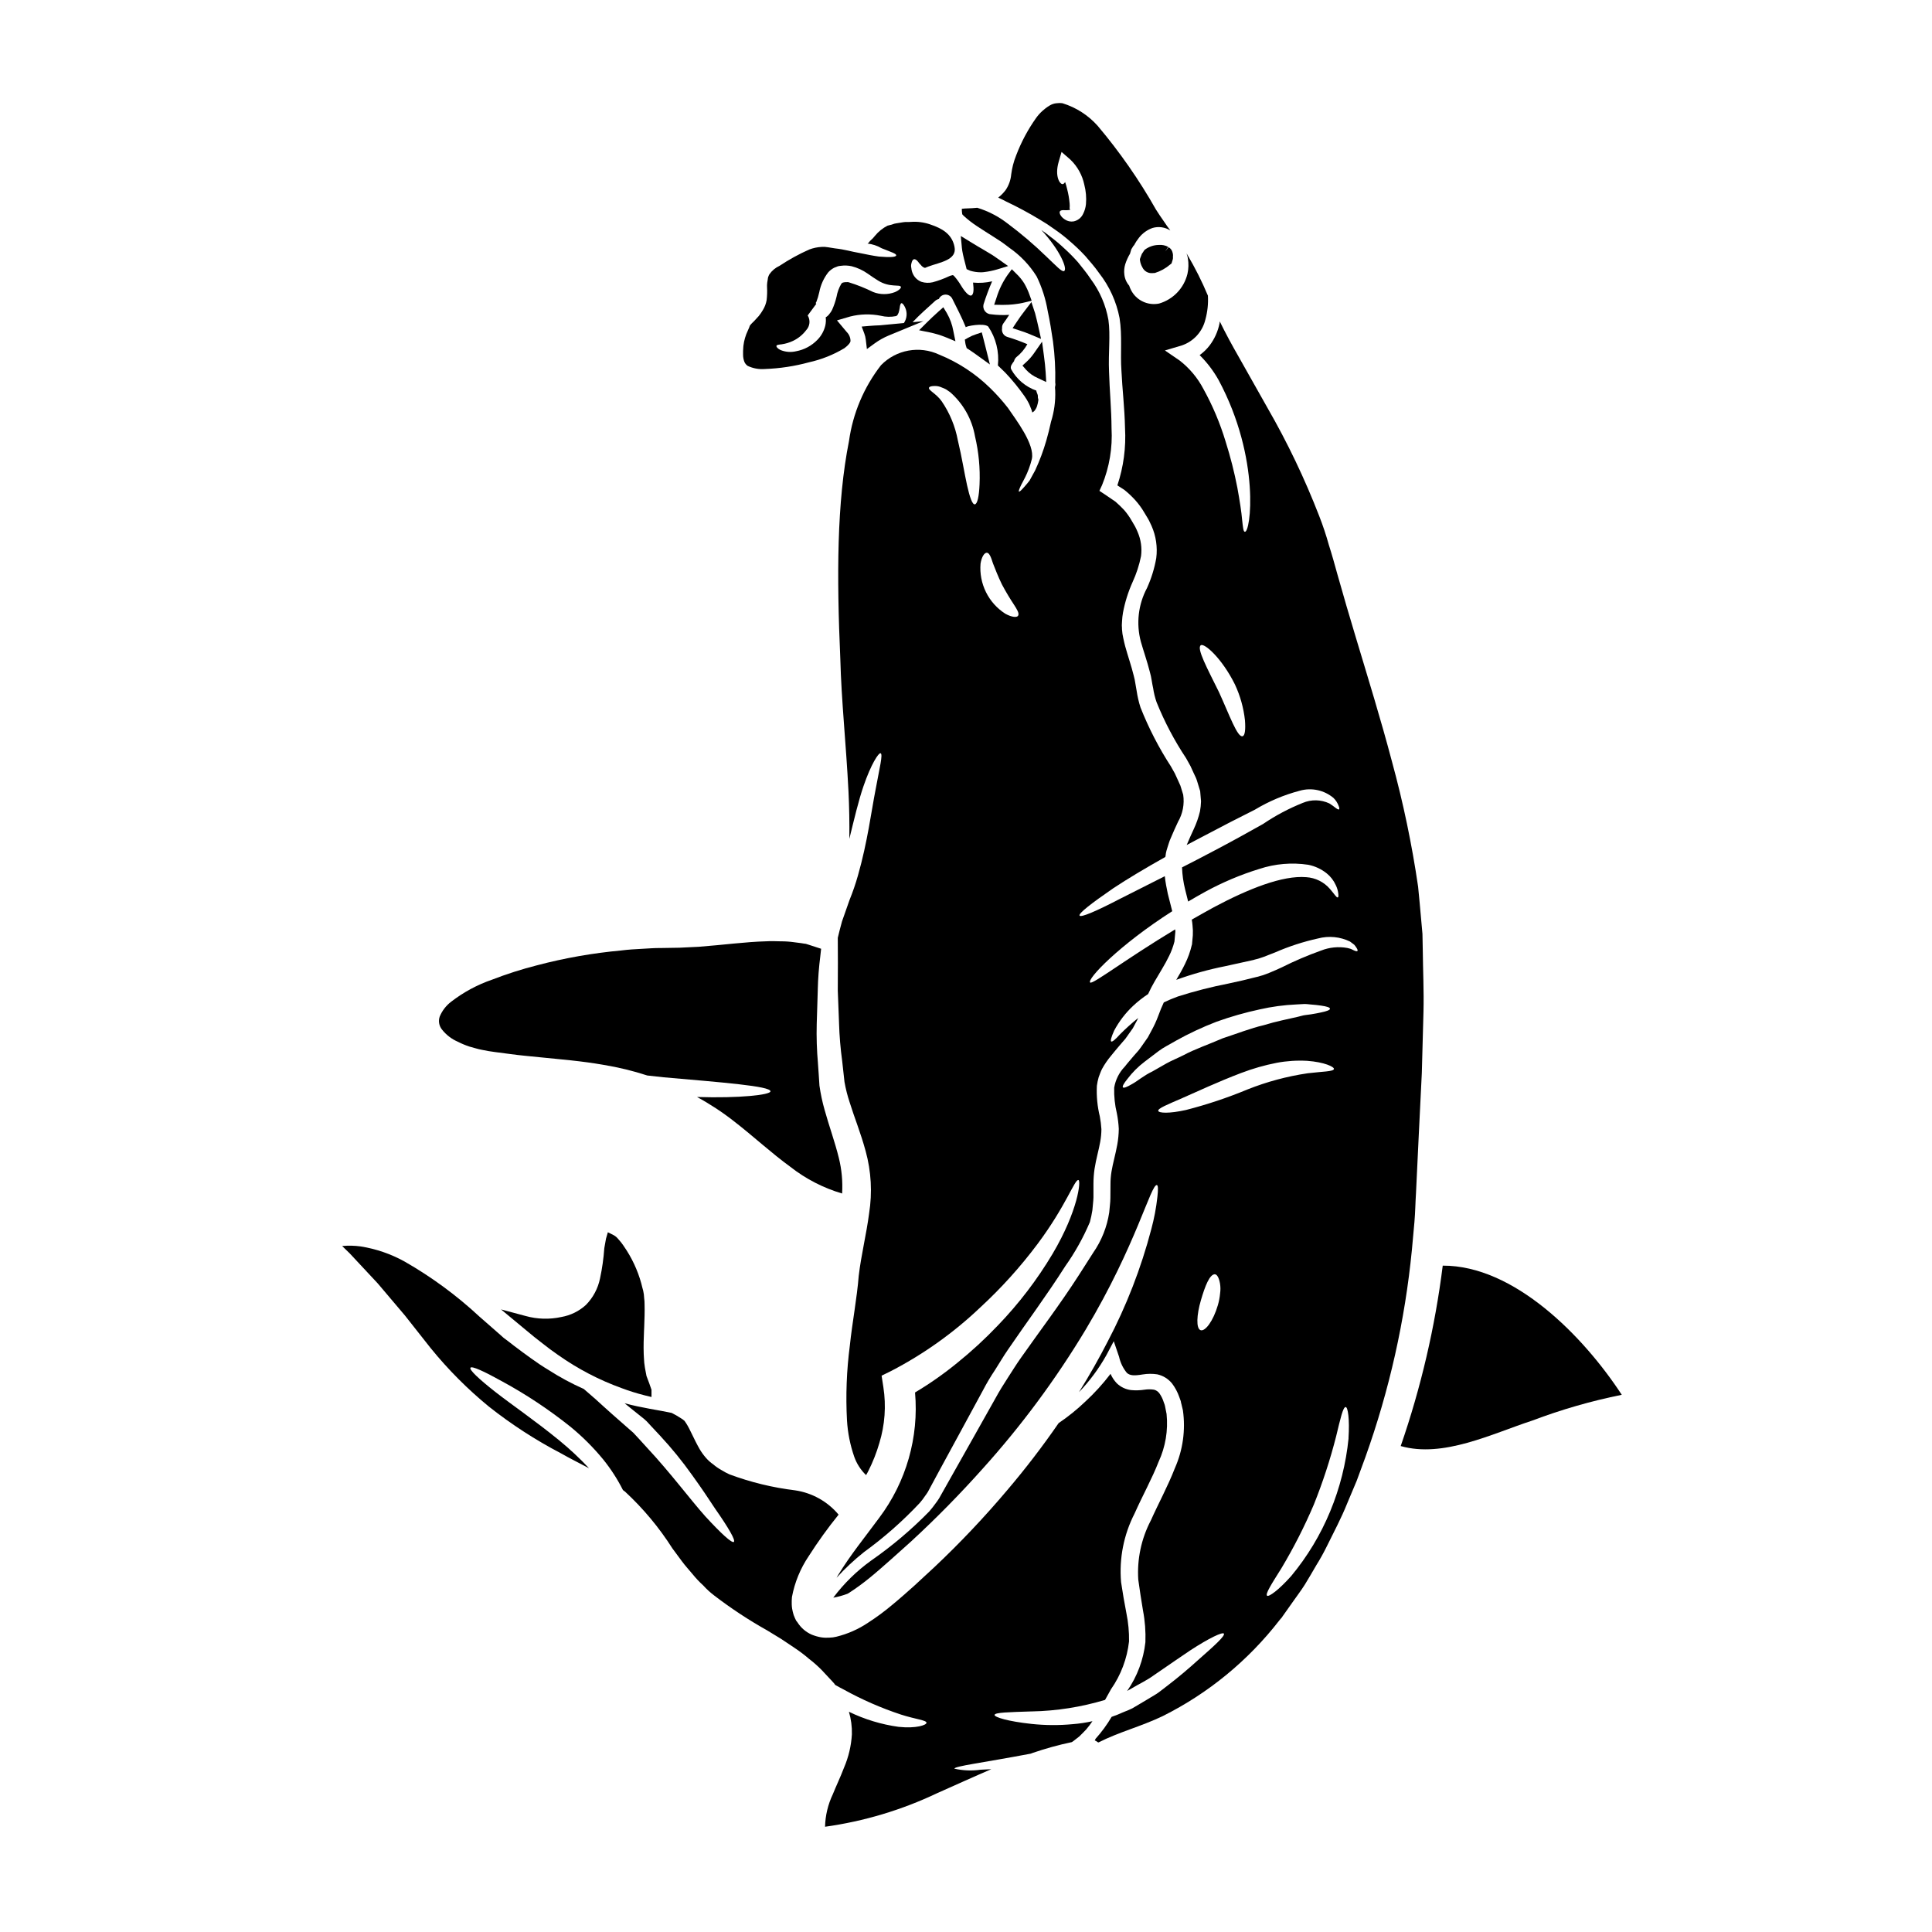 <?xml version="1.0" encoding="UTF-8"?>
<!-- Uploaded to: ICON Repo, www.iconrepo.com, Generator: ICON Repo Mixer Tools -->
<svg fill="#000000" width="800px" height="800px" version="1.1" viewBox="144 144 512 512" xmlns="http://www.w3.org/2000/svg">
 <g>
  <path d="m414.96 240.88 0.93 1.074h-0.004c0.871 0.957 1.938 1.715 3.125 2.227l2.25 1.066-0.145-2.488c-0.086-1.453-0.254-2.93-0.457-4.441l-0.504-3.762-2.172 3.113c-0.57 0.816-1.23 1.566-1.965 2.238z"/>
  <path d="m399.21 211.48c0.141 0.676 0.32 1.348 0.492 2.008l0.465 1.84 1.004 0.441v-0.004c0.867 0.254 1.762 0.387 2.664 0.395 0.297 0 0.59 0 0.887-0.043 1.199-0.137 2.383-0.379 3.543-0.723l2.894-0.887-2.508-1.781c-0.586-0.395-1.18-0.828-1.621-1.113l-2.07-1.242c-1.238-0.719-2.531-1.488-3.824-2.285l-2.516-1.543 0.273 2.938-0.008-0.004c0.066 0.672 0.172 1.344 0.324 2.004z"/>
  <path d="m341.31 239.99c0.191 0.387 0.48 0.723 0.836 0.973 1.418 0.668 2.988 0.953 4.551 0.828 3.945-0.141 7.863-0.734 11.672-1.773 3.32-0.734 6.5-2 9.414-3.75 1.082-0.789 1.609-1.527 1.609-1.918-0.008-0.887-0.367-1.734-1-2.363l-2.582-3.082 3.5-1.027c2.656-0.668 5.43-0.734 8.113-0.195 1.328 0.332 2.715 0.359 4.055 0.082 0.168-0.055 0.25-0.191 0.395-0.332 0.082-0.195 0.195-0.395 0.281-0.586h-0.004c0.117-0.398 0.211-0.805 0.277-1.219 0.082-0.809 0.25-1.25 0.473-1.277 0.219-0.027 0.555 0.309 0.918 1.027h-0.004c0.684 1.355 0.582 2.973-0.27 4.231l-6.359 0.602c-0.934 0.027-1.922 0.086-2.883 0.168l-1.945 0.168 0.688 1.824c0.199 0.523 0.332 1.07 0.395 1.625l0.297 2.512 2.047-1.496c1.16-0.844 2.414-1.551 3.742-2.102l9.195-3.793-2.879 0.273c1.871-1.996 3.938-3.781 5.984-5.648v-0.004c0.277-0.246 0.609-0.418 0.973-0.5 0.305-0.688 0.98-1.141 1.734-1.164 0.754-0.023 1.457 0.387 1.809 1.055 1.25 2.5 2.555 5 3.613 7.613-0.113-0.281 4.773-1.25 5.945-0.195h-0.004c2.035 3.027 2.941 6.676 2.555 10.305 0.668 0.641 1.336 1.277 1.969 1.918v-0.004c1.844 1.949 3.543 4.027 5.086 6.223 0.41 0.586 0.781 1.199 1.109 1.836 0.191 0.418 0.395 0.836 0.555 1.309v-0.004c0.133 0.309 0.246 0.625 0.336 0.945l0.055 0.246 0.164-0.109 0.309-0.219c0.348-0.387 0.617-0.84 0.785-1.336 0.164-0.523 0.285-1.066 0.359-1.613 0.027-0.359-0.164-0.414-0.137-1 0.055-0.527-0.395-1.027-0.395-1.527-2.84-0.996-5.215-3-6.668-5.633-0.395-0.809 0.336-1.574 0.75-2.168v-0.004c0.09-0.406 0.305-0.773 0.609-1.055 1.195-0.941 2.184-2.113 2.918-3.441-1.723-0.742-3.484-1.379-5.277-1.918-1-0.285-1.613-1.285-1.418-2.309-0.043-0.449 0.074-0.906 0.336-1.277 0.555-0.746 1.055-1.5 1.555-2.273-1.594 0.105-3.195 0.059-4.777-0.145-0.648-0.008-1.258-0.312-1.652-0.828-0.395-0.512-0.535-1.18-0.375-1.809 0.652-2.074 1.41-4.109 2.277-6.106-1.656 0.387-3.363 0.5-5.059 0.336 0.25 1.945 0.141 3.082-0.395 3.391-0.586 0.336-1.695-0.809-2.754-2.555-0.523-0.887-1.129-1.723-1.805-2.5-0.09-0.117-0.203-0.215-0.332-0.281h-0.027l-0.141-0.027c0 0.055-0.395 0.055-0.863 0.277-1.41 0.668-2.879 1.207-4.387 1.613-0.984 0.227-2.012 0.188-2.973-0.117-0.91-0.352-1.668-1.008-2.137-1.863-0.305-0.562-0.492-1.18-0.543-1.812-0.094-0.406-0.086-0.824 0.027-1.223 0.137-0.613 0.359-1.004 0.664-1.086 0.309-0.082 0.695 0.168 1.109 0.668 0.191 0.289 0.418 0.551 0.668 0.789 0.191 0.27 0.438 0.5 0.723 0.668 0.582 0.305 0.418 0.109 1.336-0.195 3.027-1.137 7.668-1.691 6.914-5.25-0.691-3.418-3.332-4.859-6.414-5.902l-0.004-0.004c-1.648-0.57-3.398-0.801-5.141-0.668-0.664 0.055-1.387-0.027-2.027 0.082-0.641 0.109-1.273 0.219-1.918 0.309-0.641 0.086-0.973 0.332-1.5 0.414l-0.746 0.195c-1.285 0.656-2.422 1.574-3.332 2.691-0.328 0.434-0.703 0.828-1.113 1.18-0.277 0.164-0.582 0.863-0.887 0.863 1.332 0.145 2.617 0.57 3.773 1.246 2.531 1.027 3.938 1.418 3.859 1.891-0.074 0.473-1.637 0.555-4.582 0.309-1.445-0.195-3.148-0.527-5.141-0.945-1.945-0.309-3.891-0.945-6.5-1.223-0.609-0.109-1.25-0.191-1.918-0.305l-0.5-0.055-0.168-0.031h-0.914 0.008c-1.141 0.055-2.266 0.289-3.336 0.695-2.738 1.219-5.375 2.668-7.871 4.328-1.086 0.496-2.016 1.273-2.691 2.254-0.094 0.156-0.168 0.324-0.227 0.5-0.016 0.066-0.043 0.133-0.082 0.191-0.059 0.199-0.098 0.402-0.109 0.609l-0.109 0.668-0.027 0.109v0.086c-0.004 0.074-0.016 0.148-0.027 0.219-0.039 0.352-0.047 0.707-0.027 1.059 0.059 1.141 0.02 2.285-0.117 3.418-0.168 0.926-0.504 1.809-1 2.609-0.316 0.551-0.68 1.078-1.082 1.574l-1.25 1.363c-0.395 0.395-0.691 0.637-0.887 0.891-0.059 0.191-0.168 0.082-0.281 0.445-0.109 0.363-0.219 0.582-0.363 0.891l-0.109 0.246h0.004c-0.617 1.277-1.016 2.648-1.184 4.055l-0.031 0.418c-0.059 0.656-0.074 1.312-0.055 1.969 0 0.676 0.133 1.34 0.387 1.965zm9.879-4.75c1.02-0.152 2.012-0.453 2.945-0.891 1.379-0.648 2.578-1.621 3.5-2.836 1.008-1.059 1.176-2.664 0.414-3.914l2.277-3.082h0.004c0-0.016-0.012-0.027-0.027-0.027-0.25-0.25-0.086-0.141-0.113-0.195-0.027-0.055 0.082-0.137 0.141-0.246v-0.004c0.332-0.848 0.594-1.723 0.785-2.613 0.367-1.926 1.188-3.734 2.391-5.277 0.438-0.48 0.953-0.879 1.527-1.184 0.309-0.137 0.613-0.25 0.918-0.363l0.25-0.082h0.027l0.219-0.027 0.027-0.027h0.066l0.281-0.027h-0.004c0.965-0.137 1.941-0.098 2.891 0.113 1.523 0.391 2.965 1.059 4.25 1.965 1.055 0.723 1.945 1.363 2.754 1.836 3.113 1.945 5.777 0.918 6.031 1.664 0.109 0.25-0.363 0.863-1.574 1.391-1.863 0.711-3.922 0.703-5.777-0.027-2.086-1.031-4.25-1.895-6.477-2.582-0.188-0.051-0.387-0.059-0.582-0.027-0.281-0.016-0.562 0.012-0.832 0.082-0.395 0.109-0.305 0.109-0.555 0.363-0.617 1.055-1.039 2.211-1.25 3.414-0.281 1.191-0.68 2.356-1.18 3.473-0.184 0.379-0.418 0.734-0.691 1.055-0.258 0.379-0.602 0.691-1 0.918 0.09 0.742 0.051 1.492-0.117 2.223-0.348 1.426-1.074 2.731-2.109 3.773-1.512 1.559-3.473 2.609-5.613 3.004-1.387 0.332-2.844 0.215-4.164-0.332-0.863-0.445-1.109-0.863-1.055-1.109 0.055-0.25 0.637-0.316 1.422-0.398z"/>
  <path d="m265.39 420.1c0.965 0.492 1.969 0.91 3 1.25 1.113 0.277 2.168 0.664 3.305 0.863 2.195 0.5 4.887 0.746 7.445 1.109 2.559 0.363 5.246 0.582 7.941 0.863 5.387 0.555 11.02 0.973 16.926 2.027l0.004-0.004c3.906 0.645 7.762 1.582 11.527 2.809 1.418 0.164 2.832 0.305 4.305 0.473 15.555 1.363 28.34 2.336 28.34 3.719 0 0.945-8.137 1.863-19.473 1.504h0.004c3.457 1.875 6.746 4.039 9.84 6.469 5.168 4 9.863 8.387 14.918 12.055v0.004c4.078 3.195 8.727 5.586 13.695 7.051 0.191-3.164-0.098-6.336-0.863-9.414-1.055-4.305-2.613-8.531-3.777-12.75-0.602-2.106-1.055-4.25-1.363-6.418-0.137-2.027-0.246-3.973-0.395-5.859h0.004c-0.312-3.492-0.422-6.996-0.332-10.5 0.109-3.223 0.191-6.195 0.277-8.918v-0.219c0.07-2.938 0.297-5.867 0.668-8.781 0.055-0.609 0.137-1.305 0.219-2-1.109-0.359-2.191-0.719-3.332-1.082l-0.691-0.219v-0.004c-0.156-0.027-0.316-0.047-0.473-0.059l-0.863-0.137c-0.555-0.055-1.137-0.137-1.719-0.219v-0.004c-1.215-0.172-2.441-0.254-3.672-0.25-1.25-0.027-2.527-0.082-3.891 0-5.359 0.141-11.195 0.945-17.75 1.445l-5.117 0.25-4.977 0.082c-1.691-0.027-3.391 0.137-5.117 0.219s-3.504 0.195-5.277 0.418l0.004 0.004c-7.609 0.688-15.145 2.016-22.531 3.969-4.008 1.023-7.949 2.285-11.809 3.781-3.891 1.34-7.535 3.305-10.797 5.816-1.352 1.02-2.402 2.375-3.055 3.938-0.41 1.156-0.203 2.445 0.555 3.414 1.125 1.449 2.606 2.586 4.297 3.305z"/>
  <path d="m397.2 234.44-0.555-2.719c-0.297-1.68-0.883-3.293-1.734-4.769l-0.922-1.527-1.328 1.18c-1.078 0.961-2.129 1.949-3.148 2.969l-1.945 1.945 2.691 0.547h0.004c1.496 0.297 2.957 0.738 4.371 1.309z"/>
  <path d="m399.01 200.79c0.098 0.129 0.211 0.246 0.328 0.359 1.133 1.043 2.352 1.992 3.641 2.832 1.391 0.918 2.805 1.805 4.25 2.723 0.719 0.473 1.473 0.945 2.191 1.418 0.836 0.582 1.418 1.055 2.082 1.555h0.004c2.898 2.008 5.359 4.59 7.223 7.586 1.398 2.883 2.383 5.949 2.918 9.113 0.586 2.719 1.031 5.512 1.418 8.164l-0.004-0.004c0.477 3.609 0.672 7.254 0.586 10.891 0.074 0.332 0.066 0.676-0.031 1 0.004 0.105-0.004 0.207-0.027 0.309 0.027 0.277 0.059 0.555 0.059 0.832 0.098 2.773-0.281 5.543-1.113 8.191-0.395 1.777-0.789 3.418-1.246 4.977-0.785 2.723-1.777 5.375-2.973 7.941-0.559 1.027-1.059 1.918-1.477 2.695-0.555 0.691-1.027 1.273-1.445 1.719-0.789 0.891-1.219 1.277-1.359 1.18-0.137-0.098 0.082-0.695 0.582-1.75 0.246-0.5 0.582-1.109 0.973-1.863l0.004 0.004c0.809-1.598 1.434-3.285 1.859-5.023 0.832-3.891-4.25-10.445-6.332-13.527v-0.004c-1.457-1.875-3.047-3.648-4.75-5.305-3.871-3.785-8.441-6.781-13.457-8.816-5.219-2.457-11.422-1.332-15.445 2.801-4.531 5.836-7.453 12.758-8.473 20.074-3.246 16.309-3.273 35.723-2.301 57.805 0.277 10.945 1.527 22.477 2.164 35.086 0.195 4.055 0.281 8.266 0.223 12.555 1.305-5.305 2.445-10.168 3.746-13.945 2.004-5.859 4.004-8.887 4.531-8.75 0.691 0.219-0.281 3.938-1.309 9.586-1.137 5.75-2.137 13.891-4.695 22.859-0.621 2.188-1.363 4.34-2.219 6.449-0.695 1.969-1.363 3.891-2 5.691-0.418 1.527-0.789 2.945-1.113 4.328 0 1.969 0 4.195 0.027 6.691-0.027 2.223-0.027 4.668-0.027 7.332 0.117 2.668 0.227 5.555 0.336 8.66h-0.004c0.102 3.348 0.383 6.684 0.836 10 0.191 1.777 0.395 3.609 0.609 5.512 0.328 1.855 0.793 3.688 1.391 5.477 1.18 3.832 2.891 7.969 4.223 12.887 1.469 5.352 1.781 10.961 0.914 16.441-0.719 5.559-2.109 11.055-2.754 16.559-0.473 6-1.695 12.203-2.363 18.555-0.855 6.559-1.105 13.18-0.75 19.781 0.195 3.277 0.84 6.508 1.914 9.609 0.652 1.855 1.73 3.531 3.148 4.891 0.219-0.418 0.473-0.789 0.637-1.18h0.004c1.188-2.363 2.152-4.824 2.887-7.363 1.457-4.773 1.82-9.812 1.055-14.746l-0.473-3.059 2.641-1.305c8.582-4.465 16.488-10.113 23.5-16.777 5.57-5.133 10.66-10.77 15.195-16.836 7.582-10.141 9.84-17.223 10.832-16.926 0.695 0.109-0.055 8.059-6.859 19.555-4.086 6.848-8.941 13.207-14.473 18.949-3.387 3.562-7.004 6.894-10.832 9.977-3.516 2.871-7.238 5.484-11.141 7.809 1.047 11.867-2.34 23.703-9.5 33.223-3.75 5.086-7.668 9.891-10.777 15-0.195 0.281-0.336 0.582-0.527 0.891v-0.004c2.246-2.473 4.688-4.758 7.305-6.832 5.297-3.844 10.215-8.176 14.695-12.945 0.555-0.629 1.066-1.297 1.527-2 0.223-0.336 0.559-0.746 0.668-0.973l0.637-1.18c0.863-1.613 1.75-3.25 2.637-4.887 1.805-3.305 3.641-6.691 5.531-10.172s3.832-7.027 5.805-10.695c0.965-1.852 2.031-3.652 3.199-5.387 1.137-1.777 2.191-3.609 3.445-5.414 4.945-7.25 10.234-14.336 15.137-22.043h-0.004c2.606-3.668 4.805-7.609 6.559-11.75 0.277-1.039 0.5-2.09 0.664-3.148 0.082-1.141 0.246-2.223 0.281-3.363v-3.641c0.004-1.289 0.098-2.582 0.277-3.859 0.418-2.723 1.137-5.055 1.527-7.305h-0.004c0.199-1.082 0.301-2.18 0.309-3.281-0.07-1.125-0.207-2.25-0.418-3.359-0.652-2.66-0.918-5.402-0.785-8.141 0.102-0.77 0.258-1.527 0.473-2.273 0.281-0.723 0.527-1.473 0.863-2.141h-0.004c0.684-1.262 1.496-2.449 2.418-3.543l1.25-1.527 1.246-1.473 1.277-1.473c0.363-0.473 0.664-0.945 1.027-1.445l1-1.418 0.836-1.574h0.004c0.207-0.355 0.391-0.727 0.555-1.109-1.684 1.352-3.293 2.797-4.812 4.328-1.25 1.391-2.082 2.082-2.336 1.891-0.25-0.191 0.027-1.18 0.789-2.891 1.301-2.434 2.988-4.637 4.996-6.527 1.242-1.16 2.578-2.215 4-3.148 0.516-1.141 1.09-2.254 1.723-3.332 1.336-2.336 2.777-4.527 3.832-6.75l0.004-0.004c0.609-1.223 1.082-2.508 1.418-3.832l0.191-2.082c0.07-0.375 0.07-0.762 0-1.137-13.082 7.871-21.973 14.719-22.527 14.082-0.918-0.891 7.695-9.918 21.75-18.895-0.363-1.5-0.789-3.059-1.18-4.641-0.305-1.473-0.637-3.055-0.789-4.641-4.477 2.277-8.531 4.305-11.891 6.004-6.297 3.277-10.332 5-10.695 4.445-0.363-0.555 3.148-3.277 8.969-7.277 3.695-2.445 8.418-5.277 13.754-8.266 0.027-0.082 0.027-0.191 0.055-0.281h0.004c0.039-0.469 0.125-0.934 0.25-1.391l0.332-1.082c0.25-0.719 0.418-1.418 0.789-2.219 0.637-1.574 1.309-2.973 1.918-4.305h-0.004c1.273-2.18 1.762-4.727 1.391-7.223l-0.555-1.805-0.141-0.445-0.027-0.109v-0.004c-0.043-0.105-0.09-0.207-0.141-0.305l-0.445-1-0.918-2-1-1.777 0.004-0.004c-3.211-4.938-5.918-10.188-8.086-15.664-0.465-1.441-0.809-2.918-1.027-4.418l-0.355-2.059c-0.094-0.656-0.234-1.305-0.41-1.941-0.586-2.445-1.531-5.117-2.277-7.836-0.164-0.691-0.363-1.391-0.5-2.137l-0.004-0.004c-0.172-0.746-0.285-1.512-0.332-2.277l-0.016-0.562c0-0.164-0.027-0.109-0.027-0.418v-0.246l0.055-1c0.035-0.758 0.117-1.508 0.25-2.254 0.523-2.773 1.371-5.477 2.527-8.055 1.016-2.203 1.773-4.512 2.25-6.891 0.289-2.168-0.02-4.379-0.887-6.387-0.223-0.473-0.445-1.082-0.668-1.445l-0.945-1.613c-0.559-0.98-1.211-1.902-1.945-2.754-0.738-0.793-1.516-1.543-2.332-2.254-0.918-0.609-1.863-1.246-2.777-1.891l-1.473-0.973 0.691-1.5v0.004c1.953-4.773 2.812-9.918 2.523-15.066-0.027-5.117-0.527-10.113-0.664-15.027-0.219-4.973 0.418-9.695-0.164-13.695-0.688-3.93-2.289-7.641-4.68-10.836-0.973-1.5-2.305-3.109-3.418-4.5v0.004c-1.152-1.301-2.375-2.535-3.668-3.699-1.191-1.125-2.453-2.176-3.773-3.148-0.711-0.59-1.453-1.137-2.227-1.641 5 5.359 7.027 10.418 6 10.863-0.609 0.246-2.027-1.336-4.609-3.777-3.266-3.18-6.734-6.141-10.387-8.859-2.394-1.855-5.102-3.258-8-4.141-0.973 0.109-1.836 0.137-2.555 0.164-0.512 0.008-1.023 0.047-1.531 0.113v0.32c0.008 0.316 0.035 0.633 0.09 0.945zm4.582 71.559c-0.137 3.246-0.582 5.219-1.25 5.305s-1.359-1.918-2.055-5.031c-0.695-3.113-1.363-7.387-2.445-11.914h-0.004c-0.688-3.715-2.144-7.242-4.277-10.363-1.445-2.055-3.637-2.945-3.363-3.609 0.113-0.309 0.668-0.445 1.574-0.445h0.004c0.621-0.004 1.238 0.129 1.801 0.395 0.391 0.141 0.773 0.309 1.141 0.5 0.359 0.246 0.719 0.473 1.082 0.746 3.465 3.035 5.789 7.16 6.586 11.695 0.984 4.164 1.391 8.445 1.207 12.723zm10.234 34.805c-0.305 0.527-1.609 0.473-3.391-0.5-2.203-1.406-3.981-3.387-5.137-5.727-1.16-2.34-1.66-4.949-1.445-7.555 0.305-1.891 1.027-2.863 1.637-2.891 0.691-0.027 1.137 1.18 1.664 2.832 0.559 1.391 1.309 3.418 2.363 5.559 1.113 2.109 2.25 3.938 3.148 5.301 0.898 1.371 1.5 2.394 1.145 2.981z"/>
  <path d="m400.18 236.26 0.441 0.285c0.844 0.543 1.652 1.109 2.438 1.68l3.273 2.363-1.133-4.527c-0.199-0.812-0.395-1.637-0.625-2.469l-0.395-1.512-1.484 0.496c-0.738 0.234-1.453 0.547-2.129 0.926l-0.875 0.5 0.145 0.996c0.043 0.27 0.105 0.531 0.199 0.789z"/>
  <path d="m314.72 495.68c0.078-2.106 0.152-4.109 0.098-5.938v-0.004c0.008-0.578-0.031-1.16-0.109-1.734-0.035-0.309-0.07-0.613-0.09-1.047h-0.004c-0.078-0.594-0.211-1.18-0.391-1.75-0.09-0.324-0.18-0.641-0.277-1.09v-0.004c-0.969-3.516-2.531-6.844-4.613-9.84l-0.215-0.316v0.004c-0.152-0.234-0.316-0.457-0.492-0.676-0.117-0.164-0.348-0.418-0.508-0.598l-0.363-0.426c-0.305-0.367-0.676-0.68-1.094-0.91l-1.574-0.789-0.492 1.703-0.449 2.519c-0.188 2.691-0.562 5.359-1.129 7.996-0.539 2.66-1.84 5.109-3.746 7.043-1.816 1.66-4.07 2.766-6.492 3.191-3.141 0.688-6.402 0.598-9.496-0.266l-6.508-1.742 6.641 5.512c1.465 1.238 2.906 2.394 4.277 3.441 1.422 1.137 2.844 2.184 4.238 3.148v-0.004c5.176 3.656 10.816 6.598 16.773 8.754 1.996 0.75 4.031 1.387 6.098 1.914l1.852 0.453v-1.914l-0.574-1.648c-0.297-0.754-0.562-1.484-0.754-2.008l-0.395-2.094h-0.004c-0.164-0.941-0.258-1.891-0.289-2.844l-0.047-0.875c-0.074-2.191 0-4.227 0.082-6.172z"/>
  <path d="m417.4 223.7-0.562-1.551c-0.367-1.051-0.836-2.07-1.395-3.035-0.586-0.938-1.285-1.801-2.09-2.559l-1.211-1.207-1.016 1.375v-0.004c-1.328 1.867-2.348 3.938-3.019 6.129l-0.645 1.918 2.019 0.035h0.477v-0.004c1.68 0.004 3.356-0.168 5.004-0.516z"/>
  <path d="m417.27 232.72 2.617 1.098-0.605-2.754c-0.285-1.301-0.594-2.625-0.961-4.012l-0.988-2.996-1.688 2.199c-0.789 1-1.516 2.027-2.231 3.109l-1.062 1.605 1.828 0.605c1.047 0.324 2.066 0.707 3.09 1.145z"/>
  <path d="m452.76 210.65 0.84-1.215h-0.004c-0.762-0.414-1.625-0.598-2.488-0.523-1.379 0.012-2.715 0.477-3.801 1.328l-0.711 1.062c-0.156 0.355-0.297 0.719-0.418 1.086l-0.094 0.293 0.023 0.305c0.09 0.672 0.316 1.324 0.66 1.91 0.473 0.961 1.473 1.547 2.543 1.488 0.25 0 0.5-0.016 0.75-0.043 1.484-0.461 2.856-1.223 4.035-2.234l0.367-0.285 0.324-1.047c0.098-0.395 0.07-0.68 0.035-0.59 0.066-0.395 0.047-0.797-0.062-1.18-0.121-0.629-0.508-1.172-1.062-1.488z"/>
  <path d="m417.32 600.85c-6.191-0.664-9.75-1.773-9.75-2.363 0.027-0.691 3.938-0.746 9.84-0.945v0.004c6.59-0.125 13.133-1.156 19.445-3.055 0.5-0.918 1.027-1.863 1.574-2.832 2.625-3.758 4.266-8.113 4.777-12.668 0.043-2.5-0.191-4.996-0.691-7.441-0.523-2.695-0.996-5.449-1.418-8.266-0.539-6.281 0.703-12.59 3.582-18.199 2.168-4.859 4.641-9.277 6.359-13.695v0.004c1.828-3.957 2.559-8.332 2.117-12.672l-0.336-1.691-0.082-0.418-0.055-0.191v-0.059l-0.25-0.691h-0.004c-0.254-0.844-0.637-1.641-1.137-2.363-0.348-0.512-0.871-0.879-1.473-1.027-0.828-0.125-1.672-0.125-2.504 0-1.172 0.18-2.359 0.219-3.543 0.109-1.445-0.168-2.793-0.812-3.832-1.828-0.684-0.727-1.238-1.566-1.637-2.477-2.004 2.637-4.234 5.09-6.668 7.336-2.195 2.102-4.566 4.016-7.086 5.719-4.234 6.144-8.777 12.07-13.609 17.75-6.039 7.156-12.477 13.965-19.289 20.391-1.773 1.668-3.609 3.305-5.414 5.004-1.805 1.609-3.668 3.273-5.695 4.945v-0.004c-2.043 1.73-4.195 3.328-6.445 4.777-2.578 1.746-5.449 3.012-8.473 3.75l-0.887 0.168-1.059 0.082c-0.723 0.043-1.449 0.008-2.164-0.109-0.816-0.148-1.617-0.383-2.391-0.695-1.555-0.68-2.871-1.812-3.777-3.25l-0.363-0.473-0.027-0.055-0.332-0.695-0.027-0.082-0.055-0.137h0.004c-0.113-0.234-0.207-0.477-0.281-0.727-0.137-0.473-0.25-0.957-0.336-1.445-0.059-0.367-0.094-0.738-0.109-1.109-0.023-0.668-0.004-1.336 0.055-2 0.723-3.879 2.238-7.566 4.445-10.836 2.43-3.809 5.074-7.481 7.918-10.996-2.93-3.496-7.043-5.789-11.555-6.445-5.934-0.723-11.762-2.141-17.363-4.227-0.758-0.34-1.492-0.734-2.195-1.18-0.738-0.41-1.438-0.895-2.082-1.445-0.75-0.52-1.434-1.137-2.027-1.832-0.602-0.699-1.145-1.453-1.613-2.25-1.574-2.754-2.473-5.141-3.543-6.805-0.137-0.223-0.246-0.363-0.363-0.531-0.113-0.168-0.055-0.137-0.164-0.191-0.277-0.258-0.586-0.48-0.918-0.664-0.777-0.512-1.582-0.977-2.414-1.391-3.473-0.75-7.871-1.309-12.473-2.559 1.418 1.18 2.891 2.336 4.449 3.586h-0.004c0.488 0.363 0.949 0.758 1.387 1.18l1.18 1.277c0.789 0.863 1.609 1.723 2.418 2.582v0.004c3.047 3.281 5.879 6.762 8.469 10.418 2.391 3.305 4.394 6.297 6.086 8.887 3.543 5.059 5.473 8.391 4.973 8.809-0.5 0.418-3.363-2.195-7.527-6.723-4.141-4.641-9.223-11.527-15.445-18.195-0.789-0.836-1.527-1.664-2.277-2.5l-1.137-1.223c-0.027-0.027-0.109-0.137-0.168-0.191l-0.305-0.281-0.641-0.555c-1.664-1.445-3.246-2.863-4.773-4.195-1.527-1.336-2.945-2.664-4.277-3.859-1.141-1.027-2.223-1.914-3.223-2.801l-0.004-0.004c-3.238-1.434-6.359-3.117-9.336-5.031-1.574-0.945-3.113-1.969-4.641-3.082-1.527-1.113-3.082-2.223-4.555-3.363-0.75-0.582-1.5-1.18-2.277-1.75l-0.445-0.332-0.281-0.25-0.527-0.473-1.109-0.973c-1.473-1.309-2.973-2.609-4.5-3.938h0.004c-6.027-5.602-12.676-10.492-19.816-14.574-3.609-2-7.539-3.356-11.613-4.004-1.637-0.227-3.297-0.266-4.941-0.109 0.664 0.668 1.332 1.309 2.027 1.969 2.445 2.613 4.918 5.277 7.414 7.945 2.391 2.805 4.777 5.668 7.223 8.527 2.25 2.863 4.527 5.75 6.832 8.66 4.606 5.664 9.77 10.848 15.418 15.473 5.945 4.695 12.312 8.824 19.027 12.336 2.391 1.363 5.059 2.691 7.477 3.973v-0.004c-2.457-2.625-5.09-5.082-7.871-7.359-6.356-5.211-12.656-9.488-17.012-12.906s-6.887-5.832-6.527-6.359c0.363-0.527 3.543 0.918 8.332 3.582h0.004c6.41 3.481 12.5 7.523 18.195 12.082 3.164 2.594 6.062 5.496 8.66 8.66 2.019 2.504 3.769 5.215 5.215 8.09 0.195 0.137 0.395 0.309 0.586 0.445 4.805 4.449 9.016 9.5 12.527 15.027l2.527 3.418c0.809 1.109 1.891 2.277 2.832 3.418 0.859 1.059 1.793 2.055 2.805 2.969 0.895 0.992 1.883 1.895 2.949 2.699 4.438 3.402 9.117 6.484 14 9.219 1.219 0.75 2.473 1.5 3.691 2.25 1.25 0.832 2.473 1.637 3.695 2.473v0.004c1.289 0.855 2.523 1.793 3.695 2.805 1.211 0.926 2.352 1.938 3.418 3.027 0.941 1 1.859 2 2.801 3l0.168 0.191 0.305 0.336 0.086 0.137 0.164 0.223c0.746 0.418 1.473 0.836 2.25 1.219l0.004 0.004c4.844 2.68 9.934 4.906 15.191 6.641 3.891 1.25 6.75 1.473 6.75 2.168 0.027 0.582-2.641 1.574-7.387 1.082-4.574-0.633-9.016-1.98-13.168-4 0.574 1.945 0.84 3.973 0.785 6-0.18 3.031-0.883 6.012-2.082 8.805-1 2.613-2.086 4.859-2.973 7.059-1.281 2.691-1.984 5.625-2.059 8.609 10.297-1.43 20.312-4.43 29.699-8.891 5.117-2.273 9.887-4.445 14.359-6.359-1.027 0.055-1.969 0.109-2.828 0.137h-0.004c-2.312 0.332-4.668 0.238-6.945-0.277 0-0.668 7.277-1.527 20.195-3.973v0.004c0.207-0.066 0.41-0.141 0.609-0.227 3.367-1.152 6.797-2.102 10.281-2.832 0.027 0 0.055-0.027 0.109-0.055 0.445-0.277 1.246-0.973 1.891-1.445 0.609-0.609 1.246-1.219 1.863-1.891h-0.004c0.59-0.688 1.137-1.41 1.637-2.164-1.727 0.391-3.481 0.652-5.25 0.789-3.637 0.344-7.301 0.32-10.938-0.07z"/>
  <path d="m518.84 467.82c0.223-2.527 0.25-5.141 0.418-7.723 0.262-5.168 0.512-10.406 0.75-15.719 0.277-5.277 0.527-10.629 0.789-16.031 0.137-5.359 0.305-10.777 0.441-16.246 0.137-5.473-0.137-10.945-0.191-16.473l-0.082-4.141-0.363-4.027c-0.246-2.805-0.5-5.641-0.789-8.473v-0.004c-1.629-11.176-3.941-22.242-6.922-33.137-2.945-11.168-6.359-22.168-9.641-33.113-1.637-5.445-3.246-10.887-4.777-16.363l-1.137-4.055-0.555-1.891-0.609-1.969v0.004c-0.73-2.629-1.594-5.215-2.586-7.75-3.816-9.844-8.375-19.379-13.641-28.531-2.609-4.613-5.195-9.195-7.723-13.695-1.719-3.004-3.418-6.113-4.973-9.309-0.027 0.168-0.027 0.309-0.055 0.473l0.004 0.004c-0.422 2.144-1.324 4.16-2.641 5.902-0.754 0.977-1.641 1.836-2.641 2.555 1.977 1.961 3.668 4.188 5.027 6.613 11.195 20.859 8.473 40.75 6.918 40.195-0.363-0.027-0.473-1.223-0.695-3.223-0.164-1.969-0.609-4.887-1.25-8.414v-0.004c-0.801-4.129-1.84-8.211-3.109-12.223-1.465-4.863-3.445-9.559-5.906-14-1.527-2.91-3.66-5.457-6.25-7.481l-3.938-2.695 4.473-1.332c3.125-1.059 5.488-3.652 6.25-6.863 0.57-2.059 0.793-4.199 0.668-6.332-1.57-3.75-3.398-7.391-5.473-10.887-0.055-0.109-0.117-0.211-0.191-0.309 0.164 0.422 0.285 0.859 0.355 1.309 0.23 1.363 0.195 2.758-0.109 4.109-0.914 3.781-3.785 6.789-7.523 7.875-2.559 0.52-5.191-0.465-6.781-2.531-0.504-0.672-0.891-1.422-1.141-2.219-0.715-0.82-1.16-1.84-1.277-2.918-0.117-0.914-0.039-1.84 0.223-2.723 0.316-0.992 0.746-1.941 1.281-2.836 0.02-0.031 0.031-0.07 0.027-0.109 0.082-0.336 0.191-0.691 0.305-1.027l0.527-0.863c0.086-0.109 0.168-0.164 0.25-0.281v0.004c0.367-0.711 0.805-1.379 1.305-2 0.926-1.156 2.152-2.031 3.543-2.527 1.598-0.469 3.32-0.227 4.723 0.668-0.555-0.75-1.141-1.531-1.695-2.391-0.789-1.086-1.418-2.086-2.109-3.148v0.004c-4.453-7.875-9.637-15.312-15.473-22.223-2.496-2.797-5.711-4.856-9.293-5.957-0.551-0.082-1.113-0.082-1.668 0-0.645 0.07-1.262 0.289-1.809 0.637-1.387 0.844-2.594 1.961-3.539 3.281-2.16 3.043-3.926 6.352-5.254 9.84-0.344 0.852-0.629 1.723-0.859 2.613-0.203 0.812-0.363 1.641-0.473 2.473-0.129 1.504-0.645 2.945-1.5 4.191-0.562 0.734-1.215 1.398-1.945 1.965 0.695 0.309 1.391 0.668 2.086 1.031 3.062 1.449 6.047 3.051 8.941 4.809 1.355 0.793 2.672 1.656 3.938 2.582 1.41 0.965 2.754 2.016 4.031 3.148 1.426 1.219 2.777 2.516 4.055 3.887 1.25 1.477 2.445 2.777 3.695 4.559 2.727 3.488 4.582 7.574 5.414 11.918 0.746 4.723 0.164 9.332 0.5 14.027 0.219 4.746 0.836 9.777 0.945 15.109v0.004c0.293 5.144-0.395 10.301-2.027 15.191 0.609 0.395 1.219 0.789 1.832 1.18 1.055 0.844 2.043 1.773 2.949 2.781 0.891 1 1.684 2.086 2.359 3.246l0.973 1.613c0.418 0.691 0.613 1.273 0.945 1.914 1.184 2.676 1.617 5.625 1.25 8.527-0.477 2.734-1.301 5.394-2.445 7.922-2.336 4.367-2.922 9.461-1.637 14.246 0.719 2.527 1.637 5.086 2.387 8.031 0.203 0.711 0.359 1.434 0.473 2.164l0.195 1.137 0.191 0.945h0.004c0.184 1.277 0.488 2.535 0.914 3.75 2.102 5.207 4.727 10.188 7.836 14.863l1.141 2.055 0.918 2 0.473 1 0.109 0.25 0.082 0.219 0.055 0.141 0.195 0.609 0.746 2.445 0.223 2.664 0.004 0.004c-0.023 0.895-0.117 1.789-0.277 2.668-0.383 1.617-0.934 3.191-1.641 4.695-0.641 1.418-1.277 2.754-1.75 3.938-0.051 0.098-0.098 0.199-0.137 0.305 1.527-0.789 3.055-1.637 4.637-2.445 4.75-2.527 9.309-4.859 13.473-6.941v-0.004c3.688-2.215 7.676-3.898 11.836-4.996 3.121-0.898 6.484-0.18 8.969 1.914 0.605 0.594 1.074 1.316 1.363 2.113 0.219 0.527 0.219 0.836 0.082 0.918-0.137 0.082-0.418-0.055-0.836-0.363-0.547-0.441-1.121-0.848-1.719-1.223-2.219-1.043-4.773-1.094-7.031-0.141-3.699 1.48-7.234 3.356-10.535 5.594-4.082 2.305-8.609 4.805-13.383 7.305-2.777 1.473-5.477 2.863-8.086 4.195 0.07 1.992 0.352 3.973 0.836 5.902 0.246 1.027 0.527 2.082 0.789 3.148 1.504-0.887 3.031-1.773 4.613-2.637 4.527-2.465 9.289-4.477 14.219-5.996 4.184-1.383 8.633-1.766 12.988-1.113 1.777 0.352 3.441 1.125 4.863 2.25 1.051 0.84 1.891 1.922 2.441 3.148 0.363 0.73 0.59 1.523 0.672 2.336 0.055 0.555 0.027 0.863-0.141 0.918-0.359 0.109-0.887-0.891-2.082-2.25l-0.004-0.004c-1.586-1.84-3.852-2.961-6.277-3.109-6.277-0.527-15.305 3.082-24.5 7.973-2 1.082-3.938 2.191-5.832 3.273l-0.004 0.004c0.098 0.504 0.164 1.016 0.199 1.527 0.105 0.875 0.133 1.758 0.082 2.641l-0.109 1.18-0.055 0.586-0.027 0.277v0.164l-0.059 0.309-0.027 0.082h-0.004c-0.398 1.711-0.996 3.367-1.773 4.945-0.723 1.504-1.527 2.891-2.336 4.25 4.211-1.531 8.527-2.738 12.918-3.609l7.164-1.574c0.258-0.047 0.508-0.113 0.754-0.199l0.863-0.219c0.582-0.168 1-0.336 1.5-0.5 1.027-0.395 2.055-0.789 3.027-1.18h-0.004c3.66-1.598 7.465-2.832 11.363-3.691 2.832-0.75 5.84-0.457 8.473 0.828 0.418 0.309 0.789 0.586 1.109 0.836 0.227 0.262 0.43 0.539 0.613 0.832 0.277 0.445 0.363 0.719 0.219 0.836-0.141 0.113-0.418 0.055-0.863-0.141-0.191-0.109-0.473-0.219-0.746-0.359-0.277-0.137-0.695-0.195-1.055-0.309-2.344-0.422-4.758-0.184-6.973 0.695-3.566 1.27-7.051 2.762-10.434 4.461-1 0.473-2.031 0.918-3.168 1.391-0.582 0.223-1.246 0.5-1.777 0.668l-0.859 0.246-0.004 0.004c-0.309 0.105-0.621 0.191-0.945 0.25-2.363 0.609-4.777 1.18-7.25 1.691v0.004c-4.551 0.883-9.051 2.031-13.473 3.441-1.277 0.453-2.531 0.98-3.75 1.574-0.527 1.109-1 2.273-1.5 3.637-0.48 1.293-1.059 2.547-1.723 3.754l-1 1.863-1.219 1.746c-0.418 0.559-0.789 1.18-1.223 1.695l-1.273 1.445-1.25 1.473c-0.527 0.609-0.789 0.945-1.18 1.445l-0.008-0.004c-1.465 1.531-2.434 3.465-2.777 5.555-0.066 2.301 0.176 4.602 0.719 6.836 0.266 1.348 0.434 2.711 0.5 4.082-0.016 1.391-0.148 2.773-0.395 4.141-0.473 2.609-1.18 5-1.531 7.137-0.184 1.121-0.277 2.254-0.273 3.391l-0.027 3.641c0 1.277-0.223 2.582-0.309 3.832-0.578 3.82-2.023 7.461-4.227 10.637-1.273 2-2.527 3.973-3.773 5.902-5.059 7.871-10.555 15.082-15.391 21.977-1.223 1.719-2.336 3.543-3.5 5.332-1.164 1.789-2.25 3.543-3.223 5.332-2 3.582-3.973 7.086-5.902 10.496-1.934 3.414-3.832 6.777-5.668 10.055-0.918 1.641-1.836 3.25-2.723 4.832l-0.664 1.18c-0.336 0.582-0.582 0.832-0.863 1.246l-0.004 0.008c-0.543 0.77-1.129 1.512-1.746 2.223-4.723 4.836-9.895 9.207-15.445 13.059-3.809 2.746-7.18 6.051-10 9.805 1.277-0.223 2.535-0.57 3.75-1.027 0.137-0.082 0.305-0.164 0.445-0.25v-0.004c1.934-1.254 3.797-2.617 5.578-4.082 1.805-1.473 3.613-3.082 5.445-4.695 1.832-1.613 3.543-3.191 5.305-4.75 6.945-6.387 13.281-12.887 19.059-19.359 10.266-11.383 19.406-23.727 27.305-36.863 13.473-22.531 17.32-38.723 18.895-38.305 0.309 0.082 0.336 1.18 0.113 3.148-0.316 2.883-0.855 5.734-1.613 8.531-2.715 10.352-6.598 20.363-11.586 29.832-2.191 4.277-4.723 8.777-7.582 13.359h0.004c2.82-2.938 5.258-6.223 7.25-9.777l1.969-3.723 1.418 4.168h-0.004c0.348 1.551 1.051 2.996 2.055 4.223 0.836 0.746 1.945 0.789 4.195 0.418 1.277-0.207 2.582-0.219 3.863-0.027 1.555 0.34 2.941 1.203 3.934 2.445 0.809 1.074 1.445 2.269 1.891 3.543l0.332 0.918c0.027 0.109 0-0.082 0.082 0.246l0.027 0.113 0.027 0.219 0.113 0.418 0.395 1.664v0.004c0.727 5.199-0.012 10.504-2.141 15.305-1.863 4.805-4.328 9.277-6.387 13.891h-0.004c-2.508 4.812-3.652 10.223-3.305 15.637 0.387 2.805 0.805 5.527 1.25 8.168 0.535 2.773 0.746 5.598 0.641 8.418-0.512 4.641-2.172 9.082-4.836 12.918 0.945-0.523 1.863-1.051 2.754-1.574 0.973-0.527 1.891-1.027 2.801-1.574 0.914-0.547 1.668-1.141 2.477-1.668 3.246-2.219 6.164-4.25 8.637-5.902 5.141-3.363 8.641-4.973 8.973-4.473 0.336 0.609-2.418 3.109-6.941 7.086-2.25 2.031-4.977 4.394-8.336 6.945-0.832 0.609-1.664 1.336-2.555 1.918l-2.754 1.664c-0.945 0.555-1.887 1.113-2.859 1.695l-0.75 0.445-0.219 0.109-0.168 0.082-0.191 0.082-0.418 0.195-1.695 0.691-0.004 0.004c-0.934 0.426-1.891 0.805-2.863 1.137-1.227 2.082-2.656 4.035-4.273 5.832-0.059 0.059-0.141 0.418-0.195 0.473 0.336-0.055 0.695 0.473 1 0.473 5.387-2.754 11.113-4.164 17-6.969v-0.004c12.105-6.043 22.691-14.742 30.973-25.445l0.441-0.527 0.113-0.109h0.004c0.066-0.117 0.141-0.227 0.219-0.336l0.836-1.18 1.691-2.391c1.113-1.609 2.363-3.223 3.391-4.859s1.969-3.332 2.977-5.027h-0.004c1.062-1.699 2.035-3.449 2.918-5.25 1.801-3.668 3.773-7.336 5.359-11.309 0.832-1.969 1.664-3.938 2.5-5.945 0.746-2.055 1.5-4.109 2.277-6.195v0.004c6.367-17.773 10.516-36.266 12.352-55.055 0.227-2.438 0.445-4.879 0.668-7.352zm-87.805-267.14c-0.484 1.051-1.449 1.797-2.586 2.004-0.777 0.109-1.566-0.07-2.223-0.504-0.402-0.25-0.758-0.57-1.043-0.949-0.395-0.559-0.445-1.004-0.281-1.25 0.164-0.246 0.637-0.336 1.25-0.281 0.473 0.027 1.418 0 1.473-0.164h0.004c-0.031-0.031-0.062-0.066-0.082-0.105-0.141-0.109-0.059-0.109-0.086-0.281v0.004c0.043-0.414 0.043-0.832 0-1.25-0.113-1.293-0.336-2.574-0.668-3.832-0.141-0.621-0.316-1.234-0.527-1.836-0.191 0.309-0.395 0.527-0.637 0.555-0.668 0.137-2.223-1.969-1.059-5.945l0.75-2.586 2.336 2.031v0.004c1.871 1.789 3.16 4.102 3.691 6.637 0.438 1.676 0.59 3.414 0.445 5.141-0.086 0.91-0.344 1.793-0.758 2.609zm42.277 138.42c-1.363 0.445-3.473-5.559-6.277-11.695-3.109-6.297-5.945-11.527-4.832-12.391 0.918-0.723 5.641 3.445 9.086 10.414h-0.004c1.391 2.984 2.285 6.176 2.641 9.449 0.191 2.469 0 4.051-0.613 4.223zm-23.918 88.844c-2.336 1.109-4.086 2.664-5.414 3.356-1.336 0.789-2.168 1.113-2.391 0.863-0.219-0.25 0.219-1.027 1.18-2.219 1.32-1.746 2.871-3.297 4.613-4.613 1.137-0.863 2.363-1.805 3.691-2.805 1.332-1 2.918-1.746 4.504-2.691v-0.004c3.477-1.941 7.086-3.633 10.805-5.059 3.746-1.348 7.582-2.441 11.473-3.277 3.18-0.723 6.414-1.16 9.668-1.305 0.691-0.055 1.332-0.082 1.969-0.109 0.637-0.027 1.219 0.055 1.773 0.109 1.113 0.082 2.059 0.191 2.832 0.305 1.574 0.223 2.363 0.5 2.363 0.836 0 0.336-0.863 0.668-2.363 0.973-0.719 0.164-1.637 0.336-2.664 0.5-0.527 0.082-1.082 0.137-1.668 0.223-0.586 0.086-1.219 0.305-1.863 0.445-2.582 0.609-5.664 1.18-9.023 2.219-3.418 0.789-7.031 2.223-10.863 3.473-3.691 1.613-7.387 2.863-10.441 4.504-1.574 0.789-3.148 1.418-4.477 2.164-1.324 0.746-2.566 1.461-3.703 2.113zm17.945 58.824c-0.094 1.043-0.289 2.078-0.582 3.086-1.223 4.219-3.363 7.027-4.559 6.664-1.273-0.395-1.082-4.055 0.055-7.941 1.137-3.891 2.305-6.777 3.641-6.887 0.637 0 1.137 0.891 1.418 2.445v-0.008c0.148 0.875 0.156 1.766 0.027 2.641zm7.277-54.059c-5.301 2.199-10.75 4.019-16.305 5.445-4.473 1-7.195 0.832-7.359 0.246-0.164-0.664 2.473-1.691 6.359-3.391 3.891-1.695 9.336-4.277 15.695-6.691v0.004c3.027-1.152 6.152-2.043 9.332-2.664 2.656-0.5 5.359-0.676 8.059-0.527 4.609 0.332 7.223 1.609 7.109 2.164-0.137 0.695-2.863 0.641-7.027 1.141v0.004c-5.434 0.805-10.758 2.238-15.863 4.269zm26.766 92.477c-0.668 6.648-2.305 13.16-4.863 19.332-2.562 6.199-6.047 11.977-10.332 17.141-3.363 3.777-5.945 5.586-6.387 5.223-0.555-0.445 1.18-3.109 3.805-7.305 3.242-5.422 6.109-11.055 8.582-16.863 2.367-5.891 4.34-11.93 5.906-18.082 1.137-4.695 1.801-7.754 2.527-7.754 0.582 0.02 1.078 3.168 0.746 8.309z"/>
  <path d="m526.34 479.41c-2.039 16.281-5.773 32.305-11.137 47.809 11.25 3.223 24.141-3.25 34.859-6.75 7.711-2.918 15.645-5.203 23.723-6.832-10.168-15.559-28.551-34.309-47.445-34.227z"/>
 </g>
</svg>
